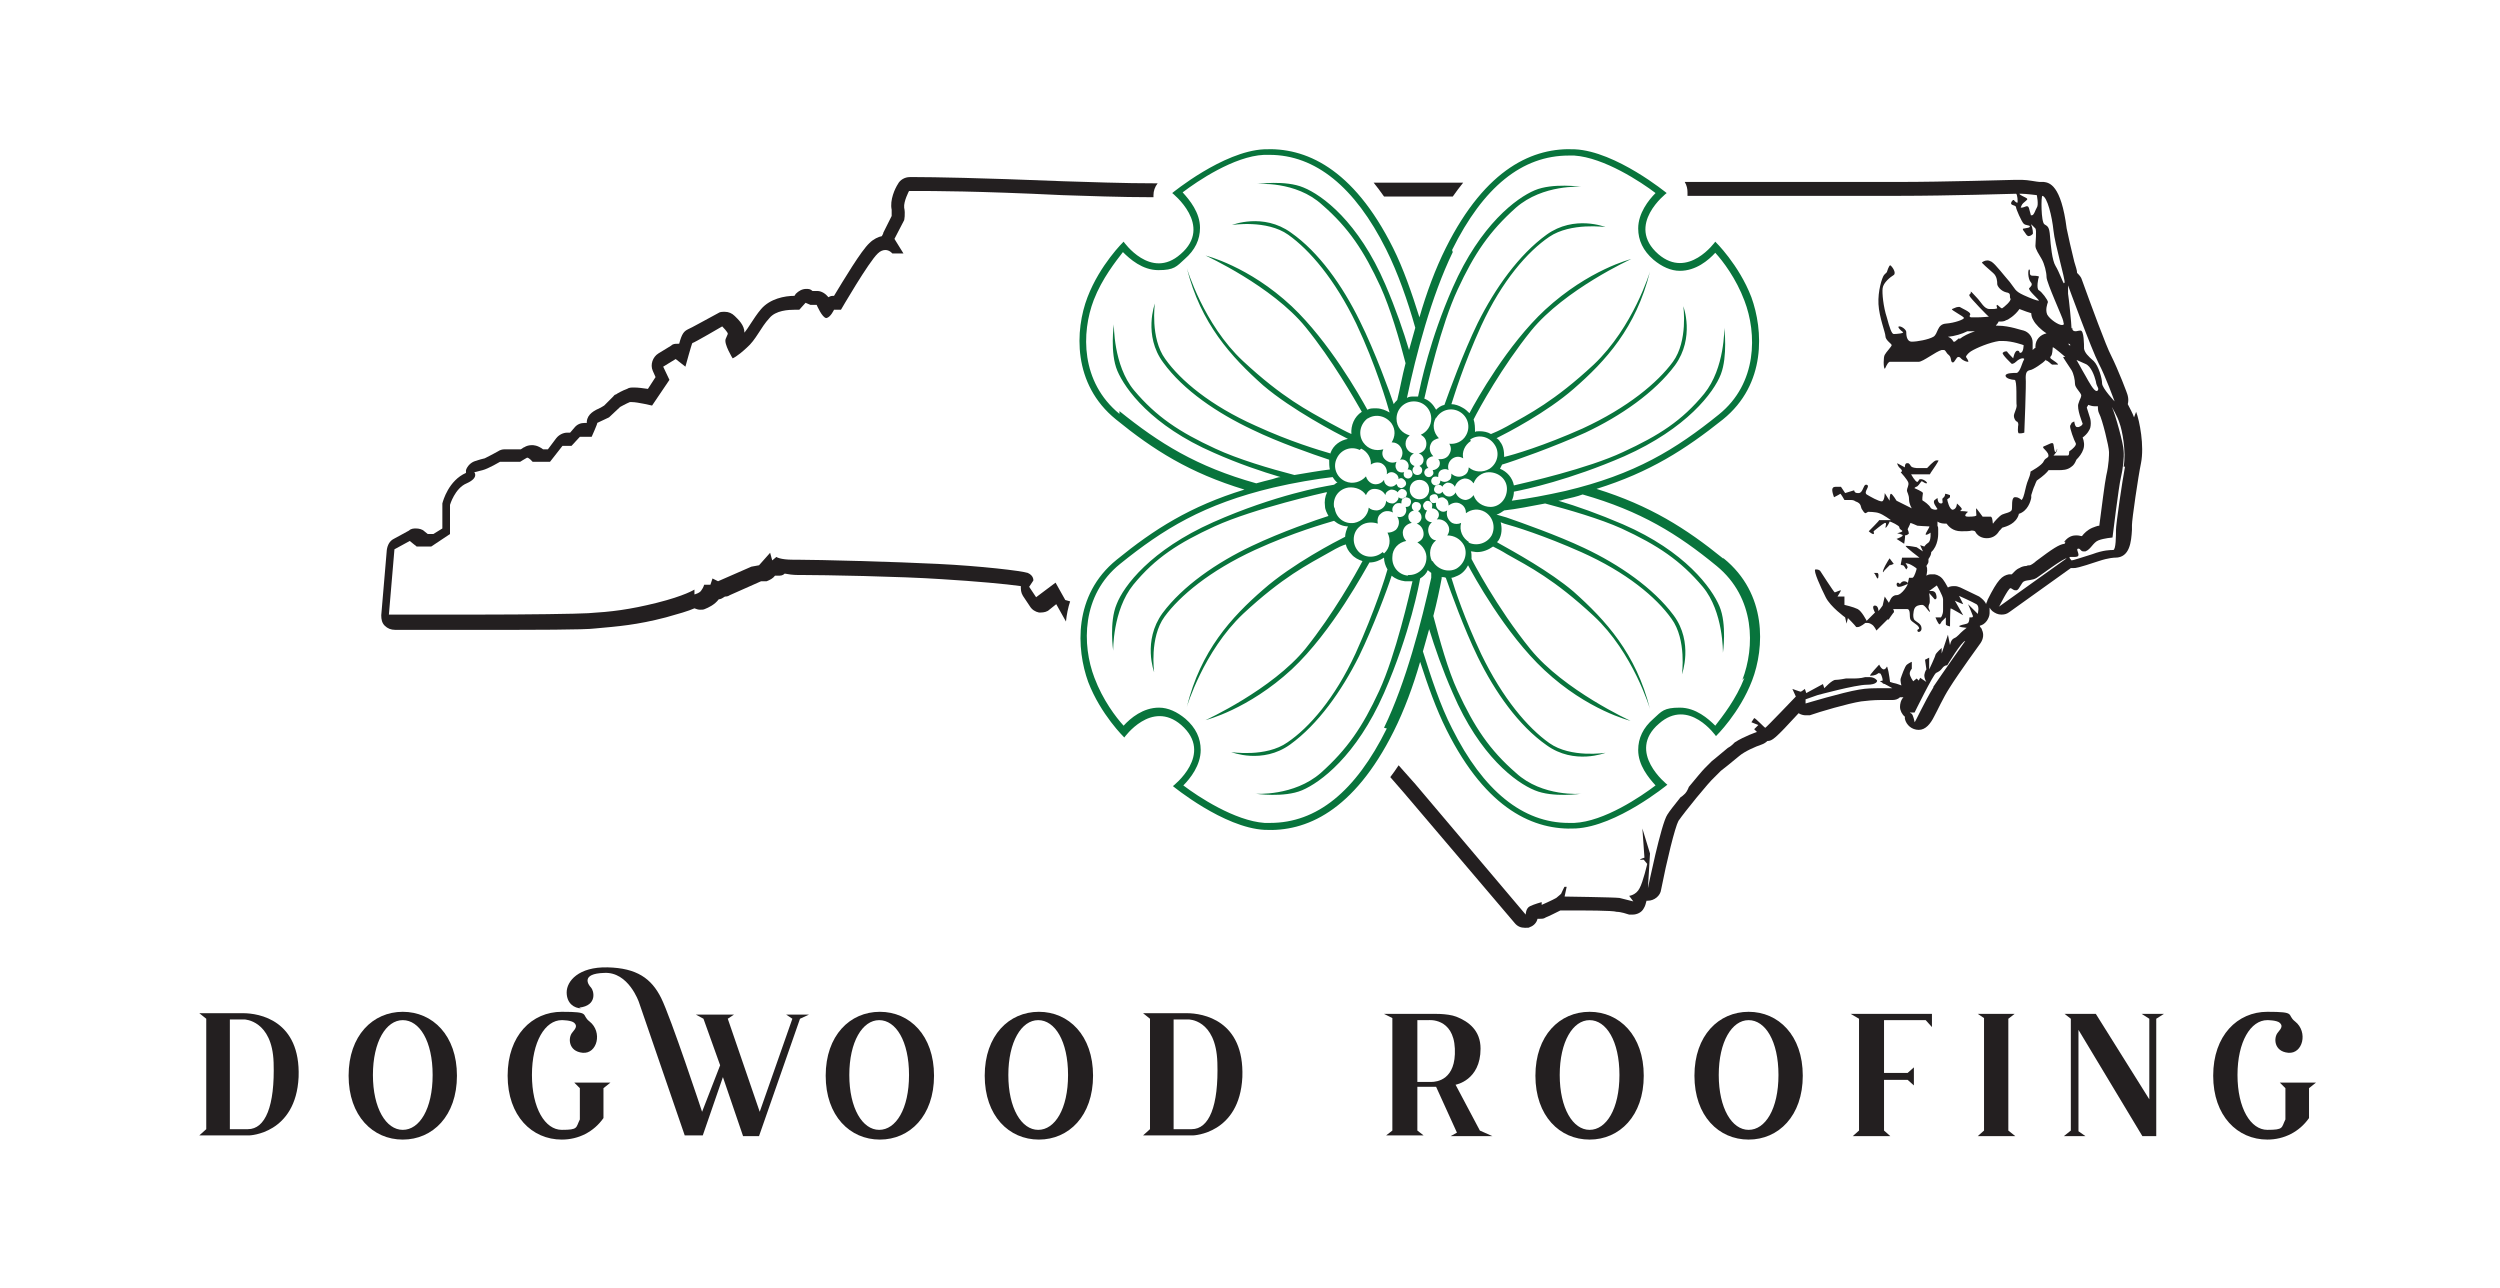 <?xml version="1.0" encoding="UTF-8"?>
<svg id="Layer_1" xmlns="http://www.w3.org/2000/svg" version="1.1" viewBox="0 0 360 185.5">
  <!-- Generator: Adobe Illustrator 29.3.1, SVG Export Plug-In . SVG Version: 2.1.0 Build 151)  -->
  <defs>
    <style>
      .st0 {
        fill: #231f20;
      }

      .st1 {
        fill: #08743c;
      }
    </style>
  </defs>
  <g>
    <path class="st0" d="M35,145.9c2.3,0,8.3,1,8,9.2-.4,8.2-7.1,8.4-7.1,8.4h-7.2l1-.9v-15.9l-1-.8s4,0,6.3,0ZM35.7,162.6c2.5,0,3.9-3.3,3.7-9.6-.2-6.1-4.2-6.2-4.2-6.2h-2.1v15.8s0,0,2.5,0Z"/>
    <path class="st0" d="M170.9,145.9c2.3,0,8.3,1,8,9.2-.4,8.2-7.1,8.4-7.1,8.4h-7.2l1-.9v-15.9l-1-.8s4,0,6.3,0ZM171.6,162.6c2.5,0,3.9-3.3,3.7-9.6s-4.2-6.2-4.2-6.2h-2.1v15.8s0,0,2.5,0Z"/>
    <path class="st0" d="M65.8,154.9c0,5.8-3.5,9.2-7.8,9.2s-7.8-3.4-7.8-9.2,3.5-9.2,7.8-9.2,7.8,3.4,7.8,9.2ZM58,146.9c-2.4,0-4.3,3.1-4.3,7.9s1.9,7.9,4.3,7.9,4.3-3,4.3-7.9-1.9-7.9-4.3-7.9Z"/>
    <path class="st0" d="M134.5,154.9c0,5.8-3.5,9.2-7.8,9.2s-7.8-3.4-7.8-9.2,3.5-9.2,7.8-9.2,7.8,3.4,7.8,9.2ZM126.6,146.9c-2.4,0-4.3,3.1-4.3,7.9s1.9,7.9,4.3,7.9,4.3-3,4.3-7.9-1.9-7.9-4.3-7.9Z"/>
    <path class="st0" d="M157.4,154.9c0,5.8-3.5,9.2-7.8,9.2s-7.8-3.4-7.8-9.2,3.5-9.2,7.8-9.2,7.8,3.4,7.8,9.2ZM149.5,146.9c-2.4,0-4.3,3.1-4.3,7.9s1.9,7.9,4.3,7.9,4.3-3,4.3-7.9-1.9-7.9-4.3-7.9Z"/>
    <path class="st0" d="M236.7,154.9c0,5.8-3.5,9.2-7.8,9.2s-7.8-3.4-7.8-9.2,3.5-9.2,7.8-9.2,7.8,3.4,7.8,9.2ZM228.9,146.9c-2.4,0-4.3,3.1-4.3,7.9s1.9,7.9,4.3,7.9,4.3-3,4.3-7.9-1.9-7.9-4.3-7.9Z"/>
    <path class="st0" d="M259.6,154.9c0,5.8-3.5,9.2-7.8,9.2s-7.8-3.4-7.8-9.2,3.5-9.2,7.8-9.2,7.8,3.4,7.8,9.2ZM251.8,146.9c-2.4,0-4.3,3.1-4.3,7.9s1.9,7.9,4.3,7.9,4.3-3,4.3-7.9-1.9-7.9-4.3-7.9Z"/>
    <path class="st0" d="M86.9,161c-1.4,2-3.6,3.1-6,3.1-4.3,0-7.8-3.4-7.8-9.2s3.5-9.2,7.8-9.2,2.7.4,4,1.4c1.9,1.5,1.1,4.7-1,4.5s-2.1-2.2-1.5-2.9.7-1,.3-1.4-1.8-.4-1.8-.4c-2.4,0-4.3,3.1-4.3,7.9s1.9,7.9,4.3,7.9,2-.3,2.6-1.5v-4.5l-.8-.8h5.2l-1,.8v4.2Z"/>
    <path class="st0" d="M332.5,161c-1.4,2-3.6,3.1-6,3.1-4.3,0-7.8-3.4-7.8-9.2s3.5-9.2,7.8-9.2,2.7.4,4,1.4c1.9,1.5,1.1,4.7-1,4.5s-2.1-2.2-1.5-2.9.7-1,.3-1.4-1.8-.4-1.8-.4c-2.4,0-4.3,3.1-4.3,7.9s1.9,7.9,4.3,7.9,2-.3,2.6-1.5v-4.5l-.8-.8h5.2l-1,.8v4.2Z"/>
    <path class="st0" d="M83.7,145.2c-1,0-2.1-.7-2.1-2.3s1.7-3.7,5.9-3.6,6.3,1.6,7.7,4.4c1.4,2.8,5.9,16.4,5.9,16.4l2.6-6.7-2.4-6.7-1.1-.6h5.5s-.9.6-.9.6l4.6,13.4,4.7-13.4-.9-.6h3.3l-1.3.6-5.9,16.9h-2.3l-2.9-8.5-2.9,8.4h-2.6l-6.6-19.2s-1.5-4.4-5-4.2c-3.4.1-2.3,1.7-1.9,2.1s1,2.6-1.7,2.9Z"/>
    <polygon class="st0" points="297.3 146 301.8 146 309.5 158.3 309.5 146.7 308.4 146 311.6 146 310.5 146.7 310.5 163.6 308.5 163.6 299.3 148.3 299.3 162.9 300.3 163.6 297.2 163.6 298.2 162.8 298.2 146.7 297.3 146"/>
    <polygon class="st0" points="284.8 146 290.1 146 289.2 146.7 289.2 162.8 290.2 163.6 284.8 163.6 285.7 162.8 285.7 146.6 284.8 146"/>
    <polygon class="st0" points="278.2 146 266.5 146 267.7 146.7 267.7 162.8 266.8 163.6 272.2 163.6 271.3 162.8 271.3 146.9 277.3 146.9 278.2 147.9 278.2 146"/>
    <path class="st0" d="M210.9,147.9"/>
    <polygon class="st0" points="270.8 154.5 274.7 154.5 275.6 153.7 275.6 156.3 274.7 155.5 270.6 155.5 270.8 154.5"/>
    <path class="st0" d="M214.9,163.6l-1.8-.8-3.5-6.6s3.6-.6,3.6-5.2c0-2.6-1.7-3.9-3.5-4.6-1.3-.5-3.6-.4-3.6-.4h-6.8l1.2.6v16.2l-.9.7h5.4l-.9-.7v-6.3h2.7l3,6.6-.9.5h6ZM206.1,155.8c-.7,0-2,0-2,0v-8.9h1.6s3.6-.4,3.8,4.1c.2,4.5-2.6,4.8-3.4,4.8Z"/>
  </g>
  <g>
    <path class="st0" d="M153.4,86.4l-1.4-2.5-2.8,2.1-1-1.5.6-.9s.1-.7-.8-1.1c-.9-.3-6.8-1-13-1.3-5.9-.3-17.2-.6-20.2-.6s-.3,0-.4,0c0,0-.1,0-.2,0-1.9,0-2.4-.4-2.4-.4l-.6.5-.3-1.1-1.6,1.8-1.1.2-4.8,2.1-.8-.4-.3.9h-.9c0,0-.1.4-.4.8-.2.4-1,.6-1,.6v-.7c0,0-1.4.9-5.4,1.9s-6.6,1.3-9.9,1.5c-1.6.1-8.8.2-15.6.2s-13.1,0-13.1,0l.8-9.4,2.2-1.2,1,.8h2.1l2.7-1.8v-4.2s.7-2.4,2.4-3.1c1.8-.8,1.1-1.6,1.1-1.6,0,0,.4-.1,1.2-.3.8-.2,2.5-1.2,2.5-1.2h2.9s.8-.5,1-.6c0,0,0,0,0,0,.3,0,.8.6.8.6h2.5l1.8-2.3h1.3l1.2-1.3h1.7s.9-2,.8-2,0,0,0,0c0,0,0,0,0,0,0,0,1.7-.8,1.7-.8l1.6-1.5s.9-.5,1.4-.7c0,0,.2,0,.3,0,.8,0,2.9.5,2.9.5l2.5-3.7-.9-1.9,1.8-1.1,1.4,1.1s.9-3.3,1-3.4c.2,0,4.3-2.4,4.3-2.4,0,0,.9.9.8,1.1s0,0-.3.7c-.3.7,1,2.8,1,2.8,0,0,.6-.2,2-1.5,1.4-1.2,2-2.9,3.3-4.3.9-1.1,2.7-1.2,3.7-1.2s.6,0,.6,0l.9-1,.7.3h.9s.8,1.9,1.4,1.9,0,0,0,0c.6-.1,1.1-1.2,1.1-1.2h1s4-6.9,5.3-8.1c.4-.4.8-.5,1.1-.5.6,0,1,.5,1,.5h1.6l-1.3-2.1,1.4-2.7s.2-.9,0-1.8c-.1-.9.7-2.4.7-2.4,0,0,.3,0,1,0,2.3,0,8.7,0,21.1.6,3.5.1,8.1.3,13.1.3,0,0,0-.2,0-.3,0-.6.2-1.2.6-1.7-5.2,0-9.9-.2-13.5-.3-12.4-.5-19-.6-21.2-.6s-1,0-1,0c-.7,0-1.4.4-1.7,1-.4.6-1.2,2.3-.9,3.7,0,.3,0,.7,0,.9l-1.2,2.4c0,.2-.2.4-.2.5-.5.1-1.2.4-1.8,1-1.2,1.1-3.7,5.3-5.1,7.6-.3,0-.5,0-.8.2-.4-.5-1-.9-1.6-.9h-.7c-.3-.3-.6-.3-.9-.3-.6,0-1.1.3-1.5.7l-.2.3c-1.4,0-3.5.4-4.8,1.9-.6.7-1.1,1.5-1.5,2.1-.3.5-.6.9-.9,1.3,0-1.1-.9-1.9-1.4-2.4-.4-.4-.9-.6-1.4-.6s-.7,0-1,.2c-1.5.8-4,2.2-4.3,2.3-.6.3-.9.6-1.3,2.1,0,0-.1,0-.2,0-.4,0-.7,0-1,.3l-1.8,1.1c-.8.5-1.2,1.6-.8,2.5l.4.9-1.1,1.7c-.7-.1-1.4-.2-2-.2-.4,0-.7,0-1,.2-.6.2-1.5.7-1.6.8-.2,0-.3.2-.4.3l-1.3,1.3-.5.3c-.9.4-1.9.9-2,2,0,0,0,.1,0,.2h-.3c-.6,0-1.1.2-1.5.7l-.6.7h-.4c-.6,0-1.2.3-1.6.8l-1.2,1.6h-.7c-.8-.6-1.4-.6-1.6-.6-.4,0-.8.1-1.1.3-.1,0-.3.2-.5.3h-2.3c-.4,0-.7.1-1,.3-.7.4-1.7.9-1.9,1-.9.2-1.3.4-1.4.4-.6.2-1.1.7-1.3,1.3,0,.1,0,.3,0,.4-2.5,1.1-3.3,4-3.4,4.4,0,.2,0,.4,0,.5v3.1l-1.3.8h-.8l-.5-.4c-.3-.3-.8-.4-1.2-.4-.3,0-.7,0-1,.3l-2.2,1.2c-.6.3-.9.9-1,1.6l-.8,9.4c0,.6.1,1.1.5,1.5s.9.6,1.5.6c0,0,6.4,0,13.1,0s14.3,0,15.7-.2c3.3-.3,6-.5,10.2-1.6,1.8-.5,3.2-.9,4.1-1.3.3.1.5.2.8.2s.5,0,.7-.1c.5-.2,1.4-.6,2-1.4.3,0,.6-.2.9-.4.2,0,.4,0,.7-.2l4.5-2h.8c.5-.2.9-.4,1.2-.8h0c.1,0,.3,0,.4,0,.4,0,.7,0,1-.3.5.1,1.2.2,1.9.2h.2c.1,0,.3,0,.4,0,3,0,14.2.2,20.1.6,4.9.3,9.3.7,11.4,1,0,.5,0,.9.3,1.4l1,1.5c.3.5.8.8,1.3.9.1,0,.2,0,.3,0,.4,0,.9-.1,1.2-.4l1-.8,1.4,2.5c.1-1,.3-2,.6-2.9Z"/>
    <path class="st0" d="M199.5,28.3c2.5,0,4.4,0,5.6,0s1.4,0,1.4,0c0,0,1,0,2.7,0,.5-.7,1-1.4,1.5-2-2.7,0-4.3,0-4.3,0h-1.4c-1.3,0-3.9,0-7.2,0,.5.6,1,1.3,1.5,2Z"/>
    <path class="st0" d="M272.2,81.4l.5-.2-.6-.8s-.4.6-.6,1c-.2.4-.5,1-.3,1,0,0,0,0,0,0,0,0,0-.1.3-.4.5-.5.7-.7.7-.7Z"/>
    <path class="st0" d="M307.3,60.1c-.2-.6-.6-1.3-.9-1.9.1-.4.1-.8,0-1.2,0-.2-1.4-3.8-2.4-5.8-.7-1.3-2.9-7.3-4.2-10.9-.1-.4-.4-.7-.7-1,0-.4-.2-.9-.4-1.6-.4-1.6-.9-3.8-1.1-4.8-.8-6.3-2.5-6.6-3.3-6.7,0,0-.2,0-.3,0s0,0,0,0c-.1,0-.2,0-.3,0-.3,0-1.7-.3-2.5-.3s-.5,0-.8,0c-.1,0-.2,0-.3,0,0,0,0,0,0,0-.4,0-10.2.3-16.6.3s-.9,0-1.3,0c-1.8,0-7.9,0-18.1,0s-7.6,0-11.5,0c.3.5.4,1,.4,1.5,0,.2,0,.3,0,.5,3.8,0,7.6,0,11.2,0,8.9,0,16.1,0,18.1,0,.4,0,.9,0,1.4,0,6.6,0,16.6-.3,16.6-.3h0c.2,0,.3,1.2.2,1.3s0,0,0,0c-.1,0-.4-.2-.5-.4,0,0,0,0-.1,0,0,0-.2.1-.3.4-.1.4.6.3.7.6,0,.3.8,2.1,1.1,2.4s.9.2.9.4c0,.2-.3.2-.8.3-.5,0,0,.4.3.9.1.1.2.2.3.2.3,0,.5-.2.6-.3.1,0,0-.9-.2-1.3,0,0,0-.1,0-.1,0,0,.4.4.6.6.2.3,0,2,0,2.5s.5,1.2.9,1.9.7,1.9.7,2.6c0,.8,2.4,6,2.4,6.3s.3.6-.2.6-1.7-.8-2.1-1.5c-.3-.7,0-1.5.1-1.8,0-.3-.9-1.5-1.3-1.7s-.1-1.8,0-1.9c.1-.1-.2-.2-.9-.2s-.2-.8-.5-.9c0,0,0,0,0,0-.2,0-.2,1.3.2,1.8.4.4,0,.7-.2.9-.2.3,1.5,1.7,1.4,1.8,0,0,0,0,0,0-.3,0-1.1-.3-2.2-.8-1.3-.6-1.2-.9-2-1.9-.8-.9-2-2.5-2.6-2.9-.2-.1-.4-.2-.6-.2-.4,0-.7.2-.8.3-.1,0,.9.9,1.6,1.5.6.5.6,1.3.6,1.6,0,.3.5,1,1.3,1.2.8.1.4.6.6.9.2.3-1,1.3-1.2,1.4,0,0,0,0,0,0-.2,0-.5-.4-.7-.5,0,0,0,0,0,0-.2,0,0,.5,0,.5,0,0-.2.1-.7.1s-.3,0-.4,0c-.8,0-1.2-1-1.9-1.7-.5-.5-.7-.8-.8-.8s0,0,0,.1c0,.3-.3.2-.2.5s2.7,3,2.8,3c0,0-1,.1-1.8.1s-.7,0-.8,0c-.4-.2,0-.3-.1-.5,0-.3-1.2-.8-1.5-1,0,0-.1,0-.2,0-.3,0-.6.2-.9.3-.3.1,1.8,1.1,1.7,1.3,0,.2-1.3.7-2.6.8-1.3.1-1.1,1.5-1.8,1.9s-2.3.7-3.1.7-.8-1.1-.8-1.4-.6-.8-1-.8,0,0,0,0c-.4,0,.2.6.5.8.3.2-.9.3-1.3.3s0,0,0,0c-.3,0-.6-.9-1-2.4-.5-1.5-.7-3.5-.6-4.2.1-.8,1.1-1.6,1.6-1.9.4-.3-.2-1.2-.5-1.4,0,0,0,0,0,0-.2,0-.5,1-.5,1,0,0,0,0-.4.4-.3.4-.9,2.3-.8,4.2.1,1.9,1,4.1,1,4.6,0,.6.9,1.1.9,1.3,0,.2-.8,1-1,1.4-.2.3-.2,1.9,0,2,0,0,0,0,0,0,.1,0,.3-.8.7-1,.2,0,.8,0,1.6,0s2.1,0,2.5,0,0,0,.1,0c.6,0,2.5-1.5,3.3-1.7.1,0,.2,0,.3,0,.3,0,.3.4.7.7.5.4.2,1,.6,1.1,0,0,0,0,0,0,.3,0,.5-.8.8-.8,0,0,0,0,0,0,.3,0,.3.2.6.4.3.2.6.3.8.3s-.3-.7-.3-.7c0,0,0-.3.7-.8.8-.5,2.7-1.3,4.1-1.5.2,0,.3,0,.5,0,1.4,0,3,.6,3,.6,0,0,0,1-.4,1.1,0,0-.1,0-.1,0-.2,0,0-.3-.4-.3s0,0,0,0c-.4,0-.6,1.1-.6,1.1,0,0-.9-.9-.9-1,0,0,0,0-.1,0-.1,0-.3,0-.5.2-.2.2,1.3,1.6,1.3,1.6,0,0,.3,0,.6-.3.3-.3.7-.5.9-.5,0,0,0,0,0,0,.2,0,.4,0,.2.3-.2.3-.5,1.7-1,1.8-.5,0-1.6,0-1.6.4,0,.4.9.6,1.3.6.4,0,.2,3.3.3,3.7,0,.5-.4,1.1-.4,1.5,0,.3.2.7.4.8.2,0,.3.4.2.7,0,.3-.1.8.1,1,0,0,.2,0,.3,0,.2,0,.5-.1.5-.1,0,0,.3-7.2.2-7.9,0-.8.2-1,.6-1.1.4,0,2-1.1,2.2-1.4s0,0,.1,0c.3,0,.8.6.9.6,0,0,.3,0,.5,0s.2,0,.3,0c.3,0-.6-.6-.9-.8s-.1-.4,0-.5.2-.9.2-1.2c0,0,0,0,0,0,.2,0,1.8,1.4,1.8,1.4,0,0,0,0,0,0,0,0-.3,0-.3,0-.1,0,.9,1.4,1.2,1.9.3.5.5,1.4.5,2,0,.5.8,1.2.9,1.6,0,.4-.2.5-.4,1.2-.3.7.6,2.9.6,2.9,0,0,0,.3-.6.5,0,0-.1,0-.2,0-.3,0-.4-.7-.4-.8,0,0,0,0,0,0-.1,0-.4.2-.4.2,0,0,0,.1-.2.4-.1.3.6,2.2.8,2.5.2.3-.5.9-.8,1.1-.3.1,0,.5-.3.7,0,0-.3,0-.7,0-.6,0-1.3,0-1.4,0,0,0,.7-.7.5-1,0,0,0,0,0,0,0,0,0,.3-.2.5,0,0,0,0,0,0-.2,0-.2-.7-.3-1.1,0-.1-.1-.2-.2-.2-.2,0-.5.2-1,.4-.7.2,0,.4.4,1.1.3.7-.3.5-.6,1.1-.2.6-1.9,1.5-1.9,1.5,0,0,0,.4-.3,1.1-.3.7-.4,1.3-.6,2.1-.2.8-.4.9-.4.9,0,0-.4-.4-.8-.4s-.1,0-.2,0c-.5.1-.3,1.4-.4,1.8-.1.4-1,.5-1.4.7-.4.2-1.2,1.1-1.3,1.3,0,0,0,0,0,0-.1,0,0-.8-.3-1-.1,0-.4,0-.6,0s-.6,0-.6,0c0,0-.8-1.1-.9-1.2,0,0,0,0,0,0-.1,0,0,.9,0,1s-.3.2-1.1.2,0,0-.1,0c-.9,0,0-.7,0-.7s-.4-.1-.9-.1-.1,0,0-.3c0-.2-.7-.8-.7-.8,0,0,0,.8-.6.9,0,0,0,0,0,0-.5,0-.8-1.4-.8-1.5,0,0,.3-.2.4-.3,0,0,0-.2,0-.3,0,0-.5-.2-.7-.2s0,0,0,0c0,.1,0,.4-.3.6-.3.2.2.8-.3.8s0,0,0,0c-.5,0-.5-.8-.5-.8,0,0,0,0-.4.3s.3,1.1.4,1.3c0,0-.1.1-.3.1s-.6-.1-.7-.3c-.2-.4-.9-.9-1.1-1-.2,0,0-.9,0-1.1s-1.2-.7-1.2-.7c0,0-.1,0,.2-.2.3,0,.6-.6.8-.8,0,0,0,0,0,0,.2,0,.4.3.7.3s0,0,0,0c.3,0-.2-.5-.7-.6,0,0-.1,0-.2,0-.2,0-.2.3-.4.4,0,0,0,0,0,0-.3,0-.9-1.1-.9-1.1h2.7c0-.1.9-1.3,1.1-1.7.1-.2.2-.3.1-.3s-.1,0-.3,0c-.3,0-1.3,1.1-1.3,1.1,0,0-.1,0-.5,0s-.5,0-1,0c-1.1-.1-.7-.4-1.2-.7,0,0-.2,0-.2,0-.3,0-.3.5-.3.6,0,0,0,0,0,0,0,0-1.1-.6-1.1-.6,0,0,0,.4.5.8.4.4,0,.5,0,.5,0,0,1,1.1,1.1,1.5.1.4-.2.8-.2,1.1s.3.6.3,1.3c0,.7.4,1.3.4,1.3l-2.2-1.1s-.6-1-.8-1c0,0,0,0,0,0-.2,0-.2,1-.2,1l-.7-1.1s0,1.1-.4,1.2c0,0,0,0,0,0-.5,0-1.7-.7-2.2-1-.5-.4.6-1.2,0-1.4,0,0,0,0-.1,0-.4,0-.4,1.1-1,1.2,0,0-.1,0-.2,0-.5,0-.5-.4-.5-.4l-1.3.4-.6-.9s-.3,0-.6,0-.5,0-.6.2c-.2.3.2,1.3.2,1.3,0,0,.8-.4.9-.5,0,0,0,0,0,0,.1,0,.6.9.6.9,0,0,.2,0,.7,0s.6,0,.9.2c.9.3.7.8.9,1.1.1.2.4.6.5.6s.4-.2.4-.2c0,0,1.1,0,1.6.2.6.2,1.7,1,1.7,1h-1.7c0,.1-1.4,1.5-1.5,1.6,0,0,.3.3.6.4,0,0,0,0,.1,0,.1,0,0-.4,0-.4,0,0,1.2-1,1.6-1.2,0,0,0,0,.1,0,.2,0,0,.5,0,.7,0,0,0,0,0,0,.2,0,.6-.8.6-.9,0,0,0,0,0,0,.2,0,1.4.6,1.4.8s.1.3.4.5c.2.2-.5.3-.7.4-.2,0,.3,0,.7.2s-.8.6-.8.6l1.1.7s.2-1.1.1-1.2c0,0,.3,0,.5-.2.2,0-.1-.7-.1-.7,0,0,.4-.8.4-.9,0,0,0,0,0,0,.1,0,1,.4,1,.4,0,0,1.3.1,1.7.1s0,0,0,0c0,0,0,0,0,0,.2,0-.6,1-.5,1.2,0,0,0,0,.1,0,.2,0,.6-.3.6-.3,0,0,0,.3,0,.4s0,.9-.4,1.1c-.3.2-.5.5-.5.5l-.6-.2.4.9-.9-.6s-1-.2-1.4-.2-.2,0-.2,0c0,.2,2,1.7,2,1.7,0,0-.9,0-1.6,0s-.9,0-.9,0c0,0-.2,1-.2,1,0,0,.1.1.3.1s.4.5.5.6c0,0,0,0,0,0,0,0,.1-.1.2-.3,0-.2-.3-.6-.3-.6,0,0,.2,0,.5.1s1.1.6,1.1.7c0,0-.3,1.2-.6,1.3-.1,0-.2,0-.3,0-.1,0-.2,0-.2,0l-.2.9v-.2s-.2-.2-.5-.2,0,0,0,0c-.4,0-.6.4-.6.4,0,0-.2-.2-.3-.2s0,0,0,0c-.2,0-.3.4,0,.6,0,0,0,0,.2,0,.4,0,1.1-.4,1.2-.4s-.8,1.6-1.6,1.6c-.8,0-1,1-1.1,1.1,0,0,0,0,0,0,0,0-.6-.9-.6-.9l-.3,1.3s-.5.7-.6.8c0,0,0,0,0,0,0,0,0-.8-.5-.8s0,0,0,0c-.6,0,0,1,0,1,0,0-1.1,1.1-1.2,1.2,0,0,0,0,0,0,0,0-.7-1.4-1.3-1.7-.6-.3-1.9-.6-1.9-.6v-1.2h-1c0,0,.5-.8.5-.9s0,0,0,0c-.2,0-.8.3-.9.3s-2.1-3.1-2.1-3.1c0,0-.2-.2-.5-.2s-.2,0-.2,0c-.3.2.8,2.6,1.5,4,.7,1.4,2.8,2.9,2.8,2.9l.2.9.2-.8s1,1,1.2,1.3c0,0,0,0,.2,0,.4,0,1.1-.6,1.1-.6,0,0,0,0,.2,0s.4,0,.7.2c.4.2.7.9.7.9l1.6-1.6h.2c0-.1.4-.6.6-.9.3-.2,0-.6,0-.6,0,0,.8,0,1.4,0,.2,0,.4,0,.6,0,.6,0,.3,1.1.5,1.5.2.4,1,.7,1.2,1.1.2.4-.2.2-.2.5,0,.1.1.2.2.2s.4-.1.4-.5c0-.7-.7-.9-1-1.2-.3-.3-.2-1.3,0-1.7s.7-.5,1.1-.5.9,1,1.1,1c0,0,0,0,0,0,.1,0-.2-.5-.2-.6,0,0,0-.3.1-.5.2-.2,0-1.6,0-1.6l.8.9s0,0,0,0c.1,0,.4,0,.2-.7-.1-.4-.4-.5-.6-.5s-.4,0-.4,0l1.1-.8s.9,1.5.9,2c0,.5,0,1,0,1.6,0,.6-.3,1-.3,1h-.8s.4,1,.6,1c0,0,0,0,0,0,.1,0,.3-.4.3-.4l.6-.6s0,.8,0,1c0,.2.6.3.6.3,0,0,0-2.5.1-2.6,0,0,0,0,0,0,.1,0,1.8,1,1.8,1l-1.2-2.1s1.1.5,1.2.5c0,0,0,0,0,0,0,0-.6-1.2-.6-1.2,0,0,2,.9,2.5,1.2.5.3.2,1.3.2,1.4,0,0,0,0,0,0,0,0-1.4-1.4-1.4-1.4,0,0,.6,1.4.7,1.7,0,.2-.1.2-.3.2s-.2,0-.2,0c0,0,0,.6-.2.8-.2.2-.8.2-1.2.4-.4.2,1,.3,1,.3l-.5.4c-.5.4-.8.9-1.3,1.1-.5.2-.6,1-.6,1l-.3-1.5-.9,2.7v-.8c0,0-.8.7-.9,1,0,.2-.9,2.1-.9,2.1v-1.7s-.6.3-.6.3l.2,1.4s-.2.2-.3.8c0,.6.3,1,.3,1l-.9-.6-.2.4-.3-.3-.5.4s-.5-.7-.5-1.1c0-.4.3-.7.3-.7v-1c0,0-.3.1-.7.4-.3.2-.8,1.7-.9,2-.1.3.1,1,.1,1,0,0-.8-.3-.9-.3-.2,0-1.2-.4-1.6-.4s0,0,0,0c-.3,0-.6.1-.6.1l1.8,1s-.7,0-1.7,0-2,0-3.1.2c-2.4.4-7.7,2-7.7,2v-.6c0,0,1.7-.6,1.7-.6,0,0,5.5-1.5,7.1-1.5,1.6,0,1.5-.6,1.5-.6,0,0-.3-.5-1.1-.5s-.4,0-.6,0c-.7.2-1.4.2-2,.2s-.8,0-.8,0c0,0-1,.2-1.5.2-.5,0-1.6,1.2-1.6,1.2l-.2-.6-2.4,1.3-.2-.6s-.5.4-.6.4-1.2-.4-1.2-.4l.5,1.1s-4.3,4.5-4.4,4.5-1.4-1.4-1.6-1.4c-.1.2-.3.4-.4.6.5.2,1,.4,1,.4l-.6.6.4.4s-1.8.6-3.2,1.5c-.2.2-.3.3-.3.3-.2.2-.5.4-.7.5-1.3,1.1-2.3,1.9-2.3,1.9l-1,1c-.4.4-1.3,1.5-2.3,2.7-.2.5-.4.9-.8,1.2,0,0-.2.2-.4.3-.8,1-1.6,2-1.9,2.5-.9,1.3-2.8,10.6-2.8,10.6l.3-5-1.1-3.6.3,4.2s-.7.2-.6.3,0,0,.2,0c.2,0,.3,0,.3,0l.5.6s-.6,2.6-1.1,3.5c-.5,1-1.5,1.1-1.5,1.1l.6.8s-1.2-.3-2-.5c-.8-.1-7.9-.2-7.9-.2l.3-1.4h-.3c0-.1-.5,1-.5,1,0,0-.2.2-.7.6-.5.3-2.1,1-2.1,1v-.4s-1.1.3-1.7.6c-.6.3-.6,1.2-.6,1.2l-15.9-18.8-2.4-2.7c-.4.6-.8,1.2-1.2,1.7l2,2.3,15.9,18.7c.4.5.9.7,1.5.7s.5,0,.7-.1c.6-.2,1-.7,1.1-1.2.1,0,.2,0,.4,0,.3,0,.5,0,.8-.2.3-.1,1.5-.7,2.1-1,.1,0,.2,0,.4,0,3.3,0,7.1,0,7.7.2.6,0,1.5.3,1.8.4.2,0,.4,0,.5,0,.6,0,1.3-.3,1.6-.9.2-.3.3-.7.4-1.1,0,0,.2,0,.2,0,.9,0,1.8-.7,1.9-1.6.8-4.1,2-9,2.5-9.9.9-1.3,4.3-5.5,5.2-6.3l.9-.9c.4-.3,1.4-1.1,2.6-2.1.8-.7,2.4-1.4,3.3-1.7.3-.1.6-.3.8-.5.7,0,1.1-.3,4.5-4,.3.2.7.3,1,.3s.4,0,.6,0c1.4-.5,5.5-1.7,7.4-2,.8-.1,1.8-.2,2.8-.2s1.5,0,1.5,0c0,0,.1,0,.2,0,.4,0,.8-.1,1.1-.4,0,0,.1,0,.2,0s.2,0,.3,0c-.4.4-.5,1-.5,1.4,0,.5.3,1.1.7,1.4,0,0,0,.2,0,.3.2.9,1,1.6,2,1.6s1.7-.9,2.2-1.9c.5-.9,1.3-2.7,2.2-4.1,1.3-2.1,4.5-6.5,4.5-6.5.4-.6.5-1.3.2-1.9,0-.2-.2-.3-.3-.5,0,0,0,0,0-.1,0,0,0,0,0,0,.4-.1.7-.3,1-.7.2-.3.4-.7.4-1.1,0-.3,0-.6,0-.8.1.2.2.3.4.5.4.3.8.5,1.3.5s.8-.1,1.2-.4l8.8-6.3c.1,0,.3,0,.4,0,.3,0,.6,0,3.6-1,1.5-.5,2.3-.5,2.4-.5,2.1,0,2.3-2.3,2.4-4,0-.3,0-.5,0-.7,0-.8.9-7,1.3-8.9.5-2.5-.2-6.1-.7-7.4ZM293.3,29.9c-.2.3-.4,1.1-.7,1.1s-.1,0-.2-.2c-.2-.6-.2-1.1-.5-1.1s0,0-.1,0c-.3.1-.5.2-.7.2s-.1,0,0-.3c.2-.5,1-.8.8-1-.2-.2-1.1-.5-1.1-.7,0,0,.1,0,.3,0,.6,0,2.2.2,2.2.2,0,0,.3,1.4,0,1.8ZM282.1,48.7c-.2.2-.4.3-.6.5,0,0,0,0,0,0,0,0-.2,0-.2,0,0,0,0,0,0,0-.2-.4-.5-.6-.8-.7,0,0,0,0,0,0,0,0,0,0,0,0,1-.1,2-.4,2.8-.8.3,0,.6,0,1.1,0h0c-.9.3-1.7.7-2.2,1.1ZM293.1,49.9c0,0,0,.1,0,.2-.1,0-.3.2-.4.3,0-.3,0-.7,0-1.1,0-.8-.6-1.5-1.3-1.7-.2,0-2-.7-3.7-.7-.1,0-.2,0-.3,0,.1-.2.3-.3.4-.6,0,0,.2,0,.2,0,.3,0,.6,0,.9-.2.2,0,1.3-.7,1.9-1.6.8.3,1.3.5,1.7.6,0,.3.1.7.3,1,.3.6,1.1,1.4,1.9,1.9-.9.2-1.6.9-1.6,1.9ZM297.2,40.8c-.1,0-.7-1.7-1.2-2.5s-.7-3-.8-4.3c-.1-1.3-.3-1.4-.8-1.7-.5-.3-.5-4.1-.3-4.1s0,0,0,0c.7.1,1.4,3,1.6,5,.2,2,1.7,7,1.6,7.5,0,0,0,0,0,0ZM278.4,99c-1.3,2.1-2.6,5-2.7,5s0,0,0,0c0-.1-.2-1-.4-1.2-.2-.2-.4-.1-.2-.2,0,0,0,0,.1,0,.2,0,.5,0,.5,0,0,0,2.7-5.5,3.1-5.7s.6-.3.9-.7c.3-.4.6-.4.7-.4s0,0,0,0c0,0,2.1-3.5,2.6-3.5,0,0,0,0,0,0,0,0-3.2,4.5-4.6,6.6ZM297.8,49.5c.1,0,.2,0,.3.1,0,0,0,.1,0,.2-.1-.1-.2-.2-.3-.3ZM298.3,47.3c0-.6-.4-4.5-.5-5,0-.6,0-1.2,0-1.2,0,0,3.4,9.3,4.4,11.2,1,1.9,2.3,5.5,2.3,5.5,0,0-1.8-1.9-1.8-2.6,0-.7-.5-2.5-1.2-3.2-.8-.7-1.3-1.2-1.4-1.8,0-.6,0-2.6-.5-2.6s0,0,0,0c-.3,0-.5.1-.7.1-.3,0-.5-.1-.5-.5ZM298.9,51.8s0,0,0,0c.1,0,.7.3,1.4.6.8.3,1.3,1.7,1.5,2.5.1.9.6,1,.2,1.4,0,0,0,0-.1,0-.4,0-1.1-1.3-1.6-2.2-.6-1-1.3-2.4-1.4-2.4ZM287.9,87.3s1.3-2.6,1.6-2.6c0,0,0,0,0,0,.2,0,.4.3.7.3s.1,0,.2,0c.4-.1.7-1.2,1.1-1.3.4-.2,1.2-.1,1.8-.5.6-.4,3.8-2.8,4.3-2.8,0,0,0,0,0,0l-9.8,7ZM297.4,78c0,0,0,.2-.1.3-.8.1-1.7.7-4.1,2.5-.3.3-.8.6-.9.6,0,0-.4,0-.5.1-.3,0-.7.1-1,.3-.5.2-.8.6-1.1.9,0,0,0,0,0,0-.1,0-.3,0-.4,0-1,.2-1.6.7-3.1,3.7,0,.2-.2.4-.2.6-.2-.5-.6-.8-1-1.1-.6-.3-2.1-1-2.7-1.3-.3-.1-.5-.2-.8-.2s-.7,0-1,.2c-.2-.3-.3-.6-.6-1-.3-.5-.8-.8-1.3-.9-.1,0-.2,0-.4,0-.3,0-.5,0-.8.2.1-.5.2-1,0-1.4.1-.2.3-.4.3-.6,0-.1,0-.2,0-.4.2-.3.4-.6.4-1,1-.9,1-2.5,1-2.6s0-.2,0-.7c0-.2,0-.3-.1-.5,0-.2,0-.4,0-.6.4.3.9.3,1.2.3s0,0,.1,0c0,0,0,0,0,0,.3.4.9,1.1,2.1,1.1h.2c.5,0,1,0,1.3-.1.1,0,.3,0,.5.1.5,1,1.5,1,1.7,1,.7,0,1.3-.3,1.7-.9,0-.1.4-.4.5-.6,0,0,0,0,0,0,.7-.2,2-.6,2.4-1.9,0,0,0,0,0-.1,1.3-.4,1.7-1.8,1.8-2.3v-.4c.2-.6.3-1,.5-1.4.1-.3.2-.5.3-.7,1-.7,1.5-1.2,1.7-1.5.4,0,.9,0,1.4,0,.6,0,1.3,0,1.9-.5.3-.2.5-.5.7-1,.4-.4.8-.9,1-1.5.2-.6.1-1.2-.1-1.7.7-.5,1-1.1,1.1-1.4.1-.4.1-.9,0-1.3-.2-.6-.4-1.3-.5-1.6,0,0,0,0,0,0,0-.1.2-.3.2-.4.3.1.6.2.9.2s.3,0,.5,0c0,.4,0,.7.2,1.1.4.7,1.4,4.7,1.4,5.5,0,.4,0,1.7-.4,3.4-.2.9-.7,4.9-1,7.2-.3,0-.7.2-1,.3-.7.3-1.2.8-1.5,1.2-.2,0-.4-.1-.7-.1s-.2,0-.2,0c-.7,0-1.3.4-1.7,1ZM306,67.2c-.4,2.1-1.3,8.3-1.3,9.1,0,.8,0,2.9-.4,2.9s-1.4,0-3,.6c-1.6.5-2.8.9-3,.9s0,0,0,0c0,0-.5-.5-.2-.5,0,0,0,0,0,0,.1,0,.3,0,.5,0,.3,0,.7,0,.7-.3,0-.4-.4-.9,0-.9,0,0,0,0,0,0,.3,0,.3.4.7.4s.2,0,.3,0c.8-.3,1.1-1.3,1.9-1.6s2-.4,2-.4c0,0,.9-7.4,1.2-8.6s.5-3,.4-3.9c0-.9-1.2-5.3-1.7-6.3,0,0,.8,1.3,1.1,2.3.4,1,1,4.2.6,6.3Z"/>
    <path class="st0" d="M270.6,97c.1,0,.2,0,.2,0,0,0,.3.5.3,1v.4s.7.2,1,.2.1,0,.1,0c0-.2-.2-1.9-.4-2.4,0-.2-.1-.2-.1-.2,0,0-.1.3-.4.4,0,0,0,0,0,0-.4,0-.7-.7-.7-.7,0,0-1.5,1.6-1.3,1.6s0,0,0,0c.2,0,.7,0,1.1-.3.1-.1.3-.1.3-.1Z"/>
    <path class="st0" d="M270.4,83.3s0,0,0,0c.1,0,.1-.5.1-.5,0,0,0-.3-.2-.3s0,0-.1,0c-.1,0-.2,0-.3,0s-.2,0-.2,0,0,0,.1,0c.3.1.4.8.6.8Z"/>
  </g>
  <path class="st1" d="M248.1,80.4c-5.3-4.3-10.5-7.6-18.2-10,7.7-2.4,12.8-5.7,18.2-10,6.3-5.1,5.8-12.9,4.1-17.6-1.8-4.7-5.2-8-5.2-8,0,0-3.9,5.5-8.2,1.8-4.8-4.2,1.2-8.8,1.2-8.8,0,0-7.3-6-13.2-6.3-5.9-.3-12.8,2.6-18.6,14.2-1.5,3-2.8,6.5-3.8,10-1.1-3.5-2.3-7-3.8-10-5.8-11.6-12.7-14.5-18.6-14.2-5.9.3-13.2,6.3-13.2,6.3,0,0,6,4.7,1.2,8.8-4.3,3.8-8.2-1.8-8.2-1.8,0,0-3.4,3.3-5.2,8-1.8,4.7-2.2,12.5,4.1,17.6,5.4,4.4,10.6,7.7,18.5,10.1-7.8,2.4-13,5.7-18.4,10.1-6.3,5.1-5.8,12.9-4.1,17.6,1.8,4.7,5.2,8,5.2,8,0,0,3.9-5.5,8.2-1.8,4.8,4.2-1.2,8.8-1.2,8.8,0,0,7.3,6,13.2,6.3s12.8-2.6,18.6-14.2c1.5-3,2.8-6.5,3.8-10,1.1,3.4,2.3,6.8,3.8,9.8,5.8,11.6,12.7,14.5,18.6,14.2,5.9-.3,13.2-6.3,13.2-6.3,0,0-6-4.7-1.2-8.8,4.3-3.8,8.2,1.8,8.2,1.8,0,0,3.4-3.3,5.2-8,1.8-4.7,2.2-12.5-4.1-17.6ZM209.1,36c4.5-9.1,10.1-13.6,16.8-13.6s.6,0,.8,0c4.3.3,9.6,3.8,11.7,5.4-1,1-2.5,2.9-2.5,5.1,0,1.7.7,3.2,2.2,4.5,1.2,1,2.5,1.6,3.8,1.6,2.3,0,4.1-1.5,5.1-2.6,1.1,1.2,3,3.7,4.2,6.9,1.8,4.7,1.9,11.9-3.7,16.4-6.2,5-12,8.6-22.1,11-2.7.6-5.3,1.1-7.7,1.4.2-.4.3-.9.3-1.3,1.6-.3,8.1-1.7,15.9-5.1,9-4,12.9-9.2,13.9-11.8s.5-6.7.5-6.7c0,0,.1,5.8-2.9,9.5-3.2,3.9-6.5,6-11.7,8.4-5.1,2.4-14,4.4-15.7,4.8-.2-1.1-1-2-2-2.4.1-.2.2-.4.3-.6,1.7-.5,7.6-2.6,12-4.6,5.1-2.4,10-5.8,12.9-9.7,2.9-4,1.2-8.5,1.2-8.5,0,0,.7,5-1.5,8-2.2,3-6.5,6.6-13,9.6-5.6,2.5-10,3.8-11.3,4.1,0-.8-.1-1.6-.6-2.2-.1-.2-.3-.4-.5-.5,1.6-.8,7.2-3.7,11.1-7.1,4.6-4,9-8.8,11-16.9,0,0-2.4,8-8.1,13.4-5.7,5.3-9.3,7.1-12.5,8.9-1.1.6-1.8.9-2.3,1.1-.5-.3-1.1-.4-1.6-.4s-.5,0-.7.1c0-.6,0-1.2-.2-1.8.8-1.6,4.1-7.6,8.3-12.8,4.8-5.9,14.4-10.3,14.4-10.3,0,0-6.1,1.5-12.4,7.3-5.4,5-9.9,13-10.9,14.9-.3-.3-.6-.6-1-.8-.5-.3-1.1-.5-1.6-.5.4-1.2,1.7-5.6,4.3-11.3,3-6.5,6.7-10.7,9.8-12.8s8.1-1.4,8.1-1.4c0,0-4.5-1.8-8.5,1.1-4,2.9-7.4,7.7-9.9,12.7-2.1,4.3-4.2,10.1-4.8,11.8-.5.1-.9.4-1.2.7-.4-.7-.9-1.3-1.7-1.6.4-1.8,2.4-10.6,4.8-15.7,2.4-5.2,4.6-8.4,8.4-11.8,3.9-3.4,9.4-3,9.4-3,0,0-4.1-.6-6.7.5-2.6,1.1-7.8,4.9-11.8,14-3.3,7.5-4.6,13.8-5,15.7-.2,0-.4,0-.6,0-.4,0-.7,0-1,.2,1.3-6.2,3.5-14.6,6.6-21ZM211.6,78.1c-1-.6-1.5-1.7-1.2-2.8-.4.2-.9.2-1.3,0-.6-.4-.9-1.1-.7-1.8-.3.2-.7.3-1.1,0-.4-.2-.6-.7-.5-1.1-.2,0-.4.1-.6,0-.3-.2-.4-.6-.3-.9.2-.3.6-.4.9-.3.2.1.3.4.3.6.3-.2.7-.3,1,0,.4.2.5.6.5,1,.5-.4,1.2-.6,1.8-.2.5.3.7.8.7,1.3.8-.6,1.8-.7,2.7-.2,1.2.7,1.6,2.2,1,3.4-.7,1.2-2.2,1.6-3.4,1ZM206.2,80.8c-.5-1-.3-2.3.6-3-.4,0-.8-.3-1-.8-.3-.7-.1-1.4.4-1.8-.4,0-.7-.2-.9-.5-.2-.4,0-.9.2-1.2-.2,0-.4-.1-.5-.4-.2-.3,0-.7.3-.9.3-.2.7,0,.9.3.1.2,0,.5,0,.7.4,0,.7.2.9.5.2.4.1.8-.2,1.1.6-.1,1.3.2,1.6.8.3.5.2,1.1-.1,1.5,1,0,1.9.5,2.4,1.4.6,1.2.1,2.7-1.1,3.4-1.2.6-2.7.1-3.4-1.1ZM202.8,82.9c-1.4-.1-2.4-1.3-2.3-2.7,0-1.2.9-2.1,2-2.3-.3-.3-.5-.7-.5-1.2,0-.7.6-1.3,1.3-1.4-.3-.2-.5-.5-.5-.9,0-.5.4-.8.8-.9-.2-.1-.3-.3-.3-.6,0-.4.4-.7.7-.6.4,0,.7.4.6.7,0,.3-.2.5-.4.6.3.2.5.5.5.9,0,.4-.3.8-.7.9.6.2,1,.8,1,1.5,0,.6-.4,1-.9,1.2.8.5,1.4,1.4,1.3,2.4-.1,1.4-1.3,2.4-2.7,2.3ZM199.1,79.5c-1,.9-2.6.9-3.5-.1-.9-1-.9-2.6.1-3.5.7-.7,1.8-.8,2.7-.5-.1-.5,0-1.1.4-1.4.5-.5,1.2-.5,1.8-.2-.2-.4-.1-.8.2-1.1.3-.3.7-.3,1-.2,0-.2,0-.5.2-.7.3-.3.7-.2,1,0,.3.3.2.7,0,1-.2.2-.4.2-.6.2.2.4.1.9-.2,1.2-.3.3-.7.3-1,.2.4.6.3,1.4-.2,1.9-.4.3-.8.4-1.2.4.5,1,.4,2.2-.5,3ZM192.1,73c-.2-1.4.7-2.6,2.1-2.8,1-.1,2,.3,2.5,1.1.2-.5.6-.9,1.2-.9.7,0,1.3.3,1.6.9,0-.4.4-.7.8-.8.4,0,.7.1,1,.4,0-.2.3-.4.5-.5.4,0,.7.2.8.6,0,.4-.2.7-.6.8-.2,0-.4,0-.6-.2,0,.4-.4.8-.8.9-.4,0-.8-.1-1-.4,0,.7-.5,1.3-1.3,1.4-.5,0-.9-.1-1.2-.4-.1,1.1-1,2-2.1,2.2-1.4.2-2.6-.7-2.8-2.1ZM196,64.6c.9.4,1.5,1.4,1.4,2.3.4-.3,1-.4,1.5-.2.6.3.9.9.8,1.6.3-.3.7-.4,1.1-.2.4.2.6.5.6.9.2-.2.5-.2.7,0,.3.2.5.6.3.9-.2.3-.6.5-.9.3-.2,0-.3-.3-.4-.5-.3.3-.7.5-1.2.3-.4-.2-.6-.5-.6-.9-.4.6-1.2.8-1.8.5-.4-.2-.7-.6-.8-1-.7.8-1.9,1.2-3,.7-1.3-.6-1.8-2.1-1.2-3.3.6-1.3,2.1-1.8,3.3-1.2ZM196.9,60.3c1.2-.8,2.7-.4,3.5.7.6.9.5,1.9,0,2.7.5,0,1,.2,1.3.7.4.6.3,1.3-.1,1.8.4-.1.8,0,1.1.4.2.3.2.7,0,1,.2,0,.5,0,.6.3.2.3.1.7-.2.9-.3.2-.7.1-.9-.2-.1-.2-.1-.4,0-.6-.4.1-.9,0-1.1-.4-.2-.3-.2-.7,0-1.1-.7.3-1.4,0-1.8-.5-.3-.4-.3-.9-.1-1.3-1.1.3-2.2,0-2.9-1-.8-1.2-.4-2.7.7-3.5ZM203.6,57.8c1.4,0,2.5,1.1,2.5,2.5,0,1-.6,1.9-1.5,2.3.5.3.8.7.8,1.3,0,.7-.4,1.2-1.1,1.4.4.1.7.5.7.9,0,.4-.2.7-.6.9.2.1.4.3.4.6,0,.4-.3.7-.7.7-.4,0-.7-.3-.7-.7,0-.2.1-.4.3-.6-.4-.1-.7-.5-.7-.9,0-.4.2-.7.6-.9-.7-.1-1.2-.7-1.2-1.4,0-.5.2-.9.6-1.2-1.1-.3-1.9-1.2-1.9-2.4,0-1.4,1.1-2.5,2.5-2.5ZM206.8,60.2c.7-1.2,2.2-1.6,3.4-.9,1.2.7,1.6,2.2.9,3.4-.5.9-1.5,1.3-2.4,1.2.3.5.3,1,0,1.5-.3.6-1,.8-1.6.7.3.3.3.8.1,1.1-.2.3-.6.5-.9.5.1.2.2.5,0,.7-.2.3-.6.4-.9.2-.3-.2-.4-.6-.2-.9.1-.2.3-.3.5-.3-.3-.3-.4-.8-.2-1.2.2-.3.6-.5.9-.5-.5-.5-.7-1.2-.3-1.9.2-.4.7-.6,1.1-.7-.8-.8-1-2-.4-3ZM211.7,63.3c1.1-.8,2.7-.5,3.5.7.8,1.1.5,2.7-.7,3.5-1,.6-2.2.5-3-.2,0,.4-.2.9-.6,1.1-.6.4-1.4.3-1.9-.2,0,.4,0,.8-.4,1-.4.3-.9.2-1.2,0,0,.2,0,.4-.3.6-.3.2-.7.1-.9-.2-.2-.3-.1-.7.2-.9.2-.1.5-.1.7,0,0-.4,0-.7.4-1,.4-.2.8-.2,1.1,0-.2-.6,0-1.3.6-1.7.5-.3,1-.3,1.5,0-.2-.9.2-1.9,1.1-2.5ZM205.8,70.5c0,.8-.6,1.4-1.4,1.4s-1.4-.6-1.4-1.4.6-1.4,1.4-1.4,1.4.6,1.4,1.4ZM214.7,73c-1.2,0-2.2-.7-2.5-1.7-.3.4-.6.6-1.1.7-.7,0-1.3-.5-1.5-1.1-.1.3-.5.6-.9.6-.5,0-.8-.3-1-.7-.1.2-.3.3-.5.3-.4,0-.7-.3-.7-.6,0-.4.3-.7.6-.7.3,0,.5.1.6.3.1-.3.5-.6.8-.6.4,0,.8.2,1,.6.2-.6.7-1.1,1.4-1.2.6,0,1,.3,1.3.7.3-.9,1.2-1.6,2.2-1.6,1.4,0,2.6,1,2.6,2.4,0,1.4-1,2.6-2.4,2.6ZM161.2,59.6c-5.6-4.6-5.5-11.7-3.7-16.4,1.2-3.1,3.2-5.6,4.2-6.9,1,1,2.8,2.6,5.1,2.6s2.6-.5,3.8-1.6c1.5-1.3,2.2-2.8,2.2-4.5,0-2.2-1.5-4-2.5-5.1,2.1-1.6,7.4-5.2,11.7-5.4.3,0,.6,0,.8,0,6.6,0,12.3,4.6,16.8,13.6,1.7,3.4,3.1,7.4,4.2,11.3-.3,1.1-.6,2.1-.9,3.2-.8-2.7-1.9-5.9-3.4-9.4-3.9-9.1-9.1-12.9-11.8-14-2.6-1.1-6.7-.5-6.7-.5,0,0,5.6-.5,9.4,3,3.8,3.3,6,6.6,8.4,11.8,1.4,3.1,2.7,7.5,3.6,11-.5,1.9-.8,3.7-1.2,5.3-.2.2-.4.4-.5.6-.5-1.5-2.7-7.6-4.9-12-2.5-5.1-5.9-9.9-9.9-12.7-4-2.9-8.5-1.1-8.5-1.1,0,0,5-.8,8.1,1.4s6.7,6.4,9.8,12.8c2.8,5.9,4.5,11.7,4.8,12.8-.5-.3-1.2-.6-1.9-.6s-.9,0-1.3.2c-1.1-2-5.5-9.8-10.9-14.9-6.2-5.8-12.4-7.3-12.4-7.3,0,0,9.6,4.4,14.4,10.3,3.9,4.8,7,10.3,8.1,12.2-1.1.7-1.6,2-1.5,3.2-.7-.3-1.8-.9-3.1-1.6-3.2-1.8-6.8-3.6-12.5-8.9-5.7-5.3-8.1-13.4-8.1-13.4,2,8,6.4,12.8,11,16.9,4.1,3.5,10.6,6.9,12.2,7.7-1.1.2-2.1.9-2.5,2,0,0,0,0,0,.1-1.7-.5-5.8-1.7-10.8-4-6.5-2.9-10.8-6.5-13-9.6-2.2-3-1.5-8-1.5-8,0,0-1.7,4.6,1.2,8.5,2.9,4,7.8,7.3,12.9,9.7,3.7,1.8,8.6,3.5,11,4.3,0,.5,0,1,.1,1.4-1.6.2-3.3.5-5.1.8-3.5-.9-8.2-2.3-11.4-3.8-5.2-2.4-8.5-4.6-11.7-8.4-3-3.6-2.9-9.5-2.9-9.5,0,0-.6,4.1.5,6.7s4.9,7.9,13.9,11.8c3.6,1.6,6.9,2.7,9.6,3.5-.4,0-.8.2-1.2.3-.8.2-1.6.4-2.3.6-8.6-2.4-14-5.8-19.7-10.4ZM199.7,104.9c-4.5,9.1-10.1,13.6-16.8,13.6s-.6,0-.8,0c-4.3-.3-9.6-3.8-11.7-5.4,1-1,2.5-2.9,2.5-5.1,0-1.7-.7-3.2-2.2-4.5-1.2-1-2.5-1.6-3.8-1.6-2.3,0-4.1,1.5-5.1,2.6-1.1-1.2-3-3.7-4.2-6.9-1.8-4.7-1.9-11.9,3.7-16.4,6.2-5,12-8.6,22.1-11,3-.7,6-1.2,8.5-1.5.2.3.4.6.7.8-.2,0-.3.2-.5.3l-1.1.2s-7.3,1.2-16.3,5.2c-9,4-12.9,9.2-13.9,11.8-1.1,2.6-.5,6.7-.5,6.7,0,0-.1-5.8,2.9-9.5,3.2-3.9,6.5-6,11.7-8.4,5.7-2.6,16-4.9,16-4.9h.2c-.3.6-.4,1.3-.3,2,0,.5.3,1,.5,1.4-1.6.5-6.8,2.3-11,4.3-5.1,2.4-10,5.8-12.9,9.7-2.9,4-1.2,8.5-1.2,8.5,0,0-.7-5,1.5-8,2.2-3,6.5-6.6,13-9.6,5.7-2.6,10.1-3.8,11.4-4.2.6.5,1.3.8,2,.8-.2.5-.4,1-.4,1.5-1.2.6-7.6,3.9-11.8,7.6-4.6,4-9,8.8-11,16.9,0,0,2.4-8,8.1-13.4,5.7-5.3,9.3-7.1,12.5-8.9,1.2-.7,1.9-1,2.3-1.1.1.5.4,1,.8,1.4.4.5,1,.8,1.6,1-1,1.9-4.2,7.6-8.2,12.6-4.8,5.9-14.4,10.3-14.4,10.3,0,0,6.1-1.5,12.4-7.3,5.9-5.5,10.7-14.6,11.2-15.4,0,0,0,0,0,0,.8,0,1.5-.3,2.1-.7,0,.6.2,1.2.5,1.7-.2.8-1.8,5.9-4.6,12.1-3,6.5-6.7,10.7-9.8,12.8-3.1,2.2-8.1,1.4-8.1,1.4,0,0,4.5,1.8,8.5-1.1,4-2.9,7.4-7.7,9.9-12.7,2-4.1,4.1-9.7,4.7-11.6.6.5,1.2.7,1.9.8,0,0,.2,0,.3,0,.3,0,.5,0,.8,0-.4,1.7-2.4,10.6-4.8,15.8-2.4,5.2-4.6,8.4-8.4,11.8-3.9,3.4-9.4,3-9.4,3,0,0,4.1.6,6.7-.5,2.6-1.1,7.8-4.9,11.8-14,3.8-8.7,5.1-15.9,5.2-16.5.5-.3.9-.7,1.1-1.2.2.2.4.3.5.4v.7c-1.4,6.3-3.6,15-6.8,21.6ZM251.2,97.6c-1.2,3.1-3.2,5.6-4.2,6.9-1-1-2.8-2.6-5.1-2.6s-2.6.5-3.8,1.6c-1.5,1.3-2.2,2.8-2.2,4.5,0,2.2,1.5,4,2.5,5.1-2.1,1.6-7.4,5.2-11.7,5.4-.3,0-.6,0-.8,0-6.6,0-12.3-4.6-16.8-13.6-1.7-3.3-3-7.3-4.2-11.1.3-1.1.6-2.1.9-3.2.8,2.6,1.9,5.8,3.4,9.2,3.9,9.1,9.1,12.9,11.8,14,2.6,1.1,6.7.5,6.7.5,0,0-5.6.5-9.4-3-3.8-3.3-6-6.6-8.4-11.8-1.4-3-2.6-7.4-3.5-10.8.5-1.9.9-3.8,1.2-5.4v-.2c.2,0,.4,0,.6.1.7,2,2.6,7.3,4.6,11.4,2.5,5.1,5.9,9.9,9.9,12.7,4,2.9,8.5,1.1,8.5,1.1,0,0-5,.8-8.1-1.4s-6.7-6.4-9.8-12.8c-2.4-5.1-3.8-9.3-4.3-11,.3,0,.6-.2.9-.3.7-.3,1.2-.9,1.5-1.5.7,1.3,5.3,9.8,11,15.1,6.2,5.8,12.4,7.3,12.4,7.3,0,0-9.6-4.4-14.4-10.3-4.9-6-8.5-13-8.5-13v-.3c0-.3,0-.6-.1-.8.3,0,.6.1.9.1.8,0,1.6-.3,2.3-.8.6.3,1.2.6,2,1.1,3.2,1.8,6.8,3.6,12.5,8.9,5.7,5.3,8.1,13.4,8.1,13.4-2-8-6.4-12.8-11-16.9-3.4-2.9-8.5-5.7-11-7.1,0-.1.1-.2.2-.3.5-.8.5-1.8.3-2.6l.5.2h0c1.5.4,5.7,1.7,11.1,4.1,6.5,2.9,10.8,6.5,13,9.6,2.2,3,1.5,8,1.5,8,0,0,1.7-4.6-1.2-8.5s-7.8-7.3-12.9-9.7c-3.8-1.8-8.9-3.6-11.2-4.4l-1.4-.4c.4-.1.8-.4,1.1-.6,1.8-.2,3.8-.6,5.9-1,3.4.9,7.9,2.2,11,3.6,5.2,2.4,8.5,4.6,11.7,8.4,3,3.6,2.9,9.5,2.9,9.5,0,0,.6-4.1-.5-6.7s-4.9-7.9-13.9-11.8c-3.5-1.5-6.6-2.6-9.3-3.4.3,0,.6-.1.9-.2.9-.2,1.8-.4,2.6-.7,8.4,2.4,13.7,5.7,19.3,10.3,5.6,4.6,5.5,11.7,3.7,16.4Z"/>
</svg>
